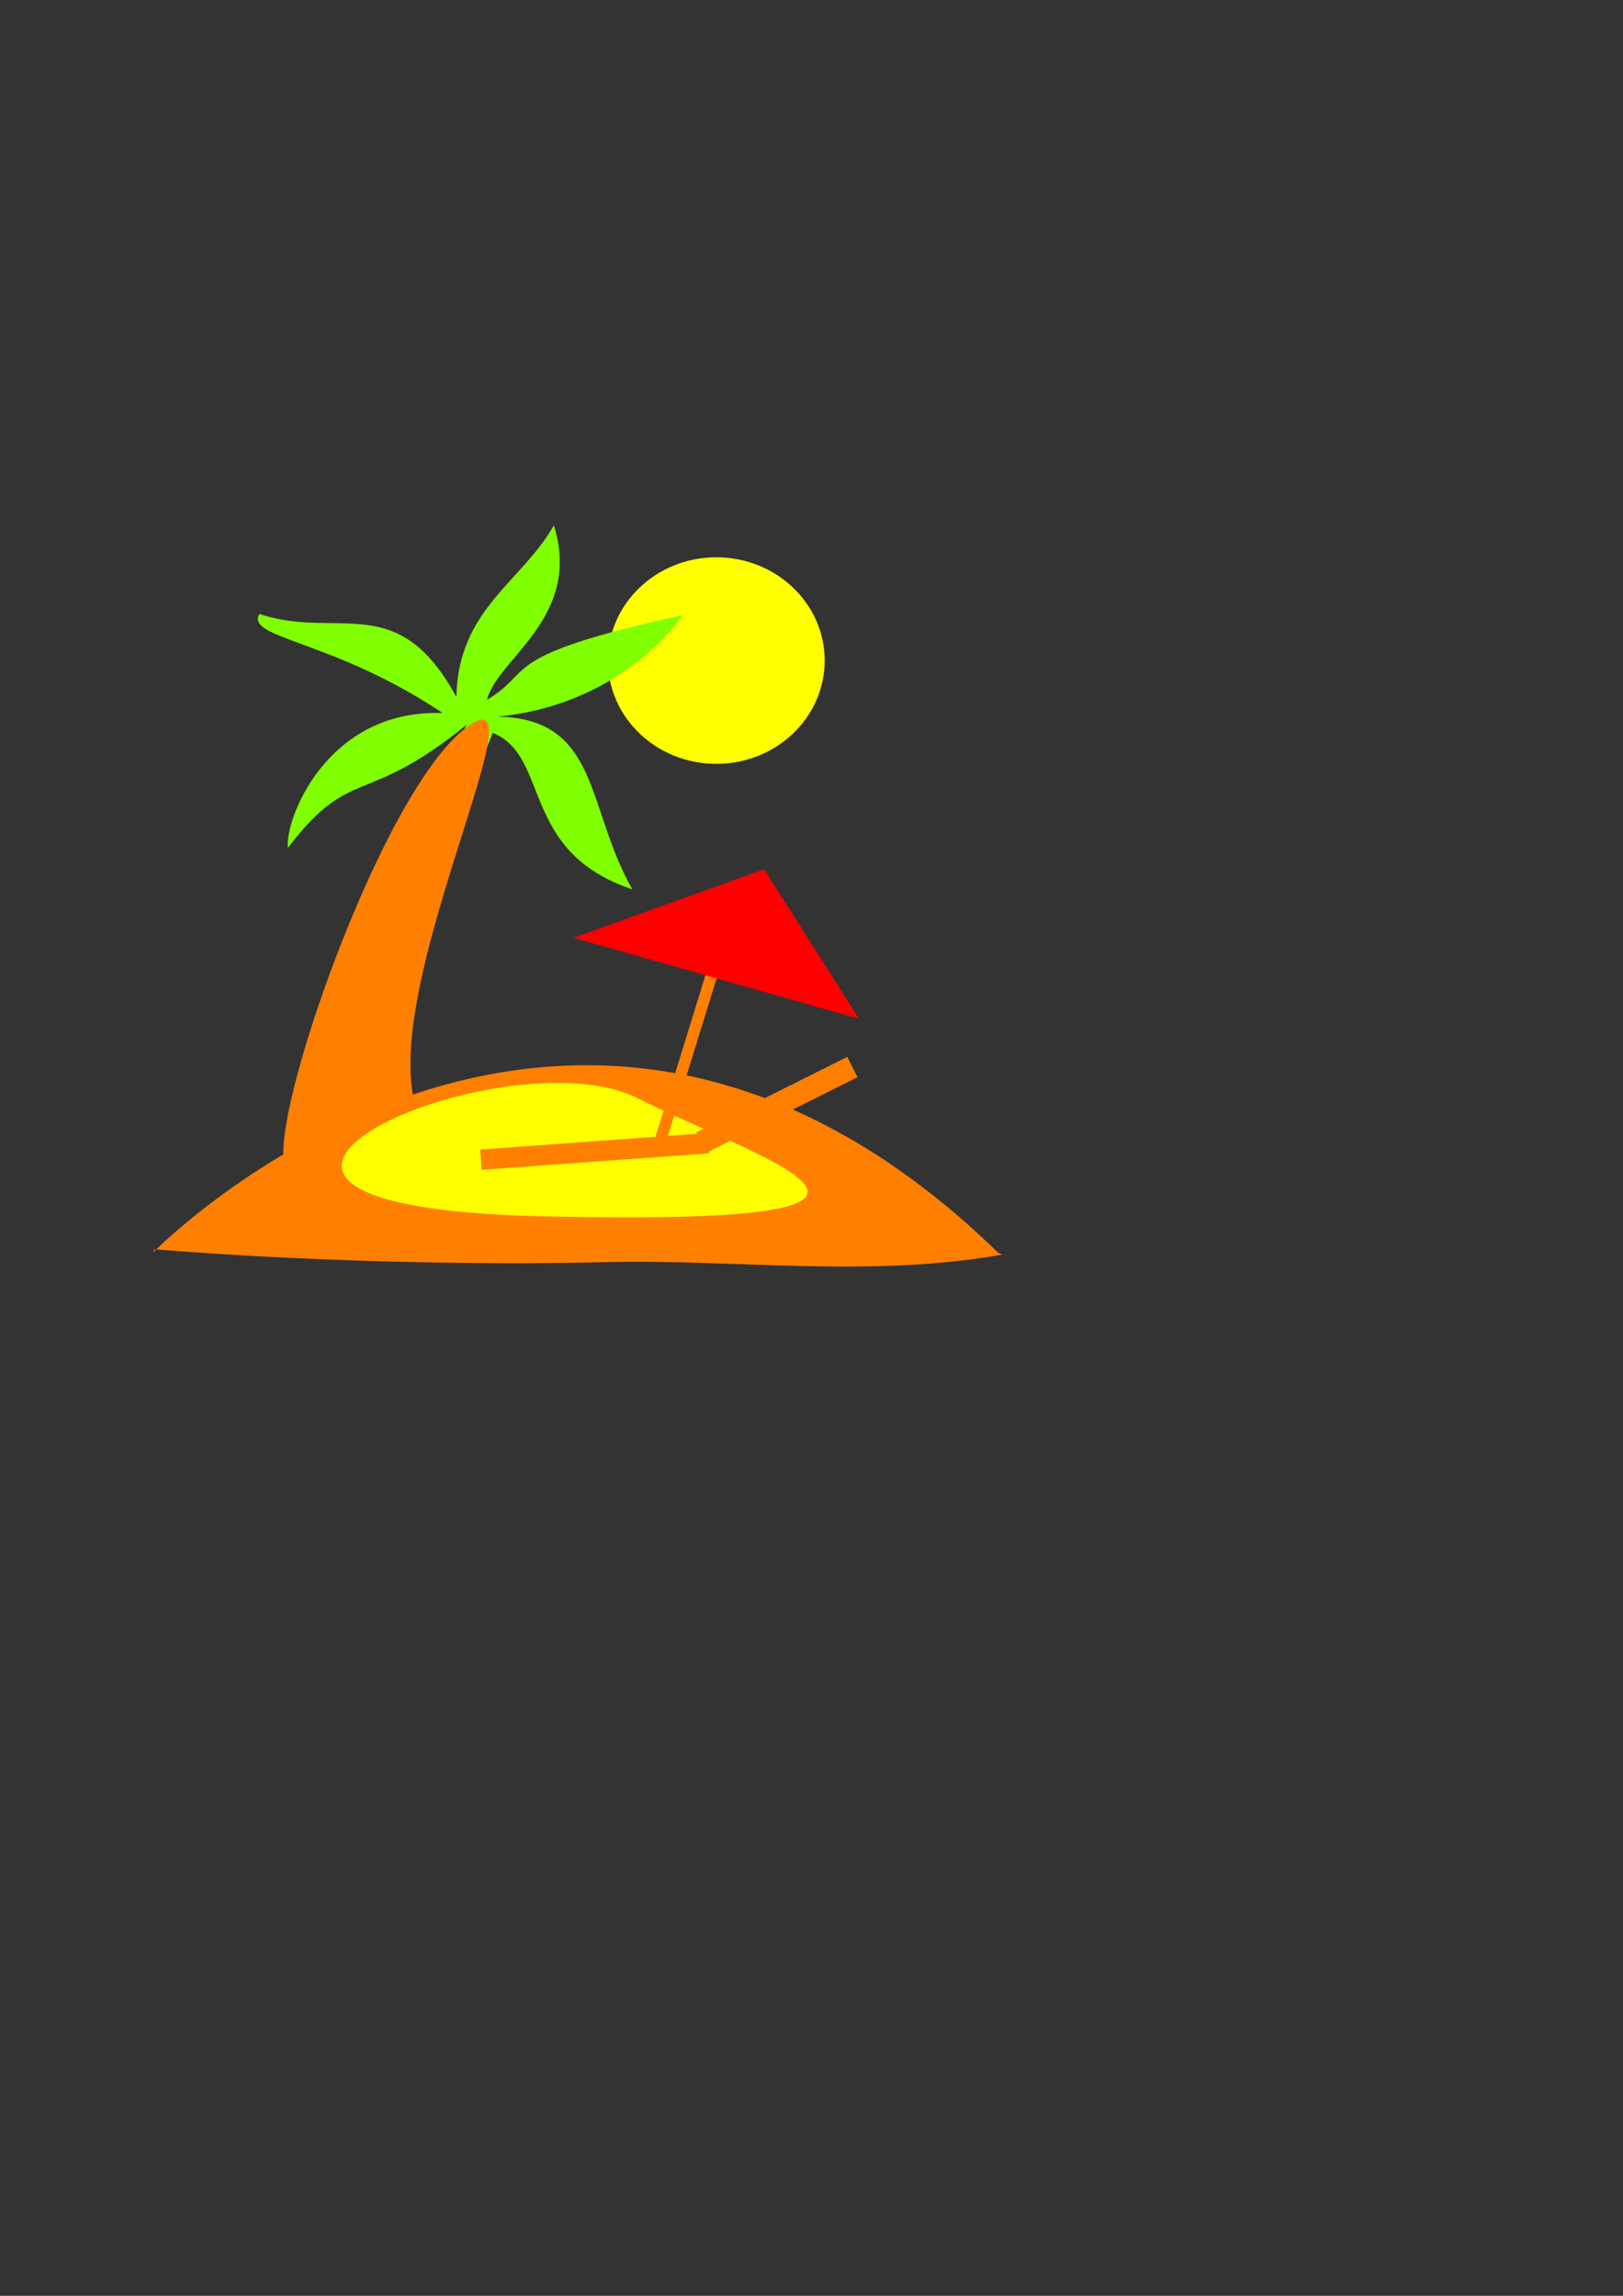 <?xml version="1.0"?><svg width="793.701" height="1122.52" xmlns="http://www.w3.org/2000/svg">
 <rect width="100%" height="100%" fill="#333333" stroke="none"/>
 <title>island</title>

 <g>
  <title>Layer 1</title>
  <g id="svg_22">
   <ellipse ry="50.5" rx="53" id="svg_2" cy="322.98" cx="350.3" stroke-width="0" stroke="#000000" fill="#ffff00"/>
   <path fill="#7fff00" fill-rule="nonzero" stroke="#000000" stroke-width="0" stroke-miterlimit="0" stroke-dashoffset="0" id="path3708" d="m140.768,567.842l80.033,-6.116c-59.947,-28.796 12.106,-181.591 20.158,-203.387c28.432,11.505 12.865,58.009 68.297,76.514c-22.901,-40.162 -15.802,-83.324 -65.703,-84.486c50.441,-4.874 79.883,-34.748 90.324,-49.621c-91.892,20.126 -71.784,27.252 -95.676,41.379c4.883,-20.081 46.766,-40.162 32.649,-85.243c-15.892,27.96 -46.784,40.919 -47.676,83.879c-28.779,-52.854 -57.559,-27.707 -96.338,-40.561c-6.779,12.146 35.441,12.293 89.662,48.439c-57.225,-2.04 -77.45,52.919 -75.676,65.879c31.108,-40.707 37.216,-19.414 87.324,-60.121c-109.87,215.061 -78.309,189.982 -87.38,213.445z"/>
   <path id="svg_9" d="m351.299,471.48l-39.299,83.52l10,3l39,-85" stroke-width="0" stroke="#000000" fill="none"/>
   <path id="svg_20" fill="#ff7f00" fill-rule="nonzero" stroke="#000000" stroke-width="0" stroke-miterlimit="0" stroke-dashoffset="0" d="m138.768,566.842l80.034,-6.116c-59.948,-28.795 51.84,-233.504 11.158,-206.386c-40.682,27.118 -95.121,182.039 -91.192,212.502z"/>
   <path fill="#ff7f00" fill-rule="evenodd" stroke="#000000" stroke-width="0" stroke-miterlimit="4" id="path6292" d="m297.152,617.098c-119.48,2.788 -221.621,-6.281 -221.621,-6.281l-0.866,1.752c0,0 201.535,-206.411 413.554,0l1.96,0.832c-64.488,11.538 -130.442,2.237 -193.027,3.697z"/>
   <path id="svg_16" d="m265.685,594.721c215.729,4.855 110.659,-25.872 45.494,-58.036c-65.165,-32.163 -261.223,53.18 -45.494,58.036z" stroke-width="0" stroke="#000000" fill="#ffff00"/>
   <rect transform="rotate(-4.155, 292.152, 580.92)" id="svg_17" height="9.93" width="111.615" y="557.959" x="236.341" stroke-width="0" stroke="#000000" fill="#ff7f00"/>
   <rect transform="rotate(-26.567, 379.9, 540.181)" id="svg_18" height="11.131" width="82.626" y="534.617" x="338.587" stroke-width="0" stroke="#000000" fill="#ff7f00"/>
   <rect transform="rotate(17.184, 336.477, 513.953)" id="svg_15" height="102.188" width="5.678" y="462.858" x="333.638" stroke-width="0" stroke="#000000" fill="#ff7f00"/>
   <path id="svg_5" d="m280.299,458.561c1.157,0 140.047,39.907 139.701,39.439c-0.346,-0.467 -45.95,-72.533 -46.297,-73" stroke-width="0" stroke="#000000" fill="#ff0000"/>
  </g>
 </g>
</svg>